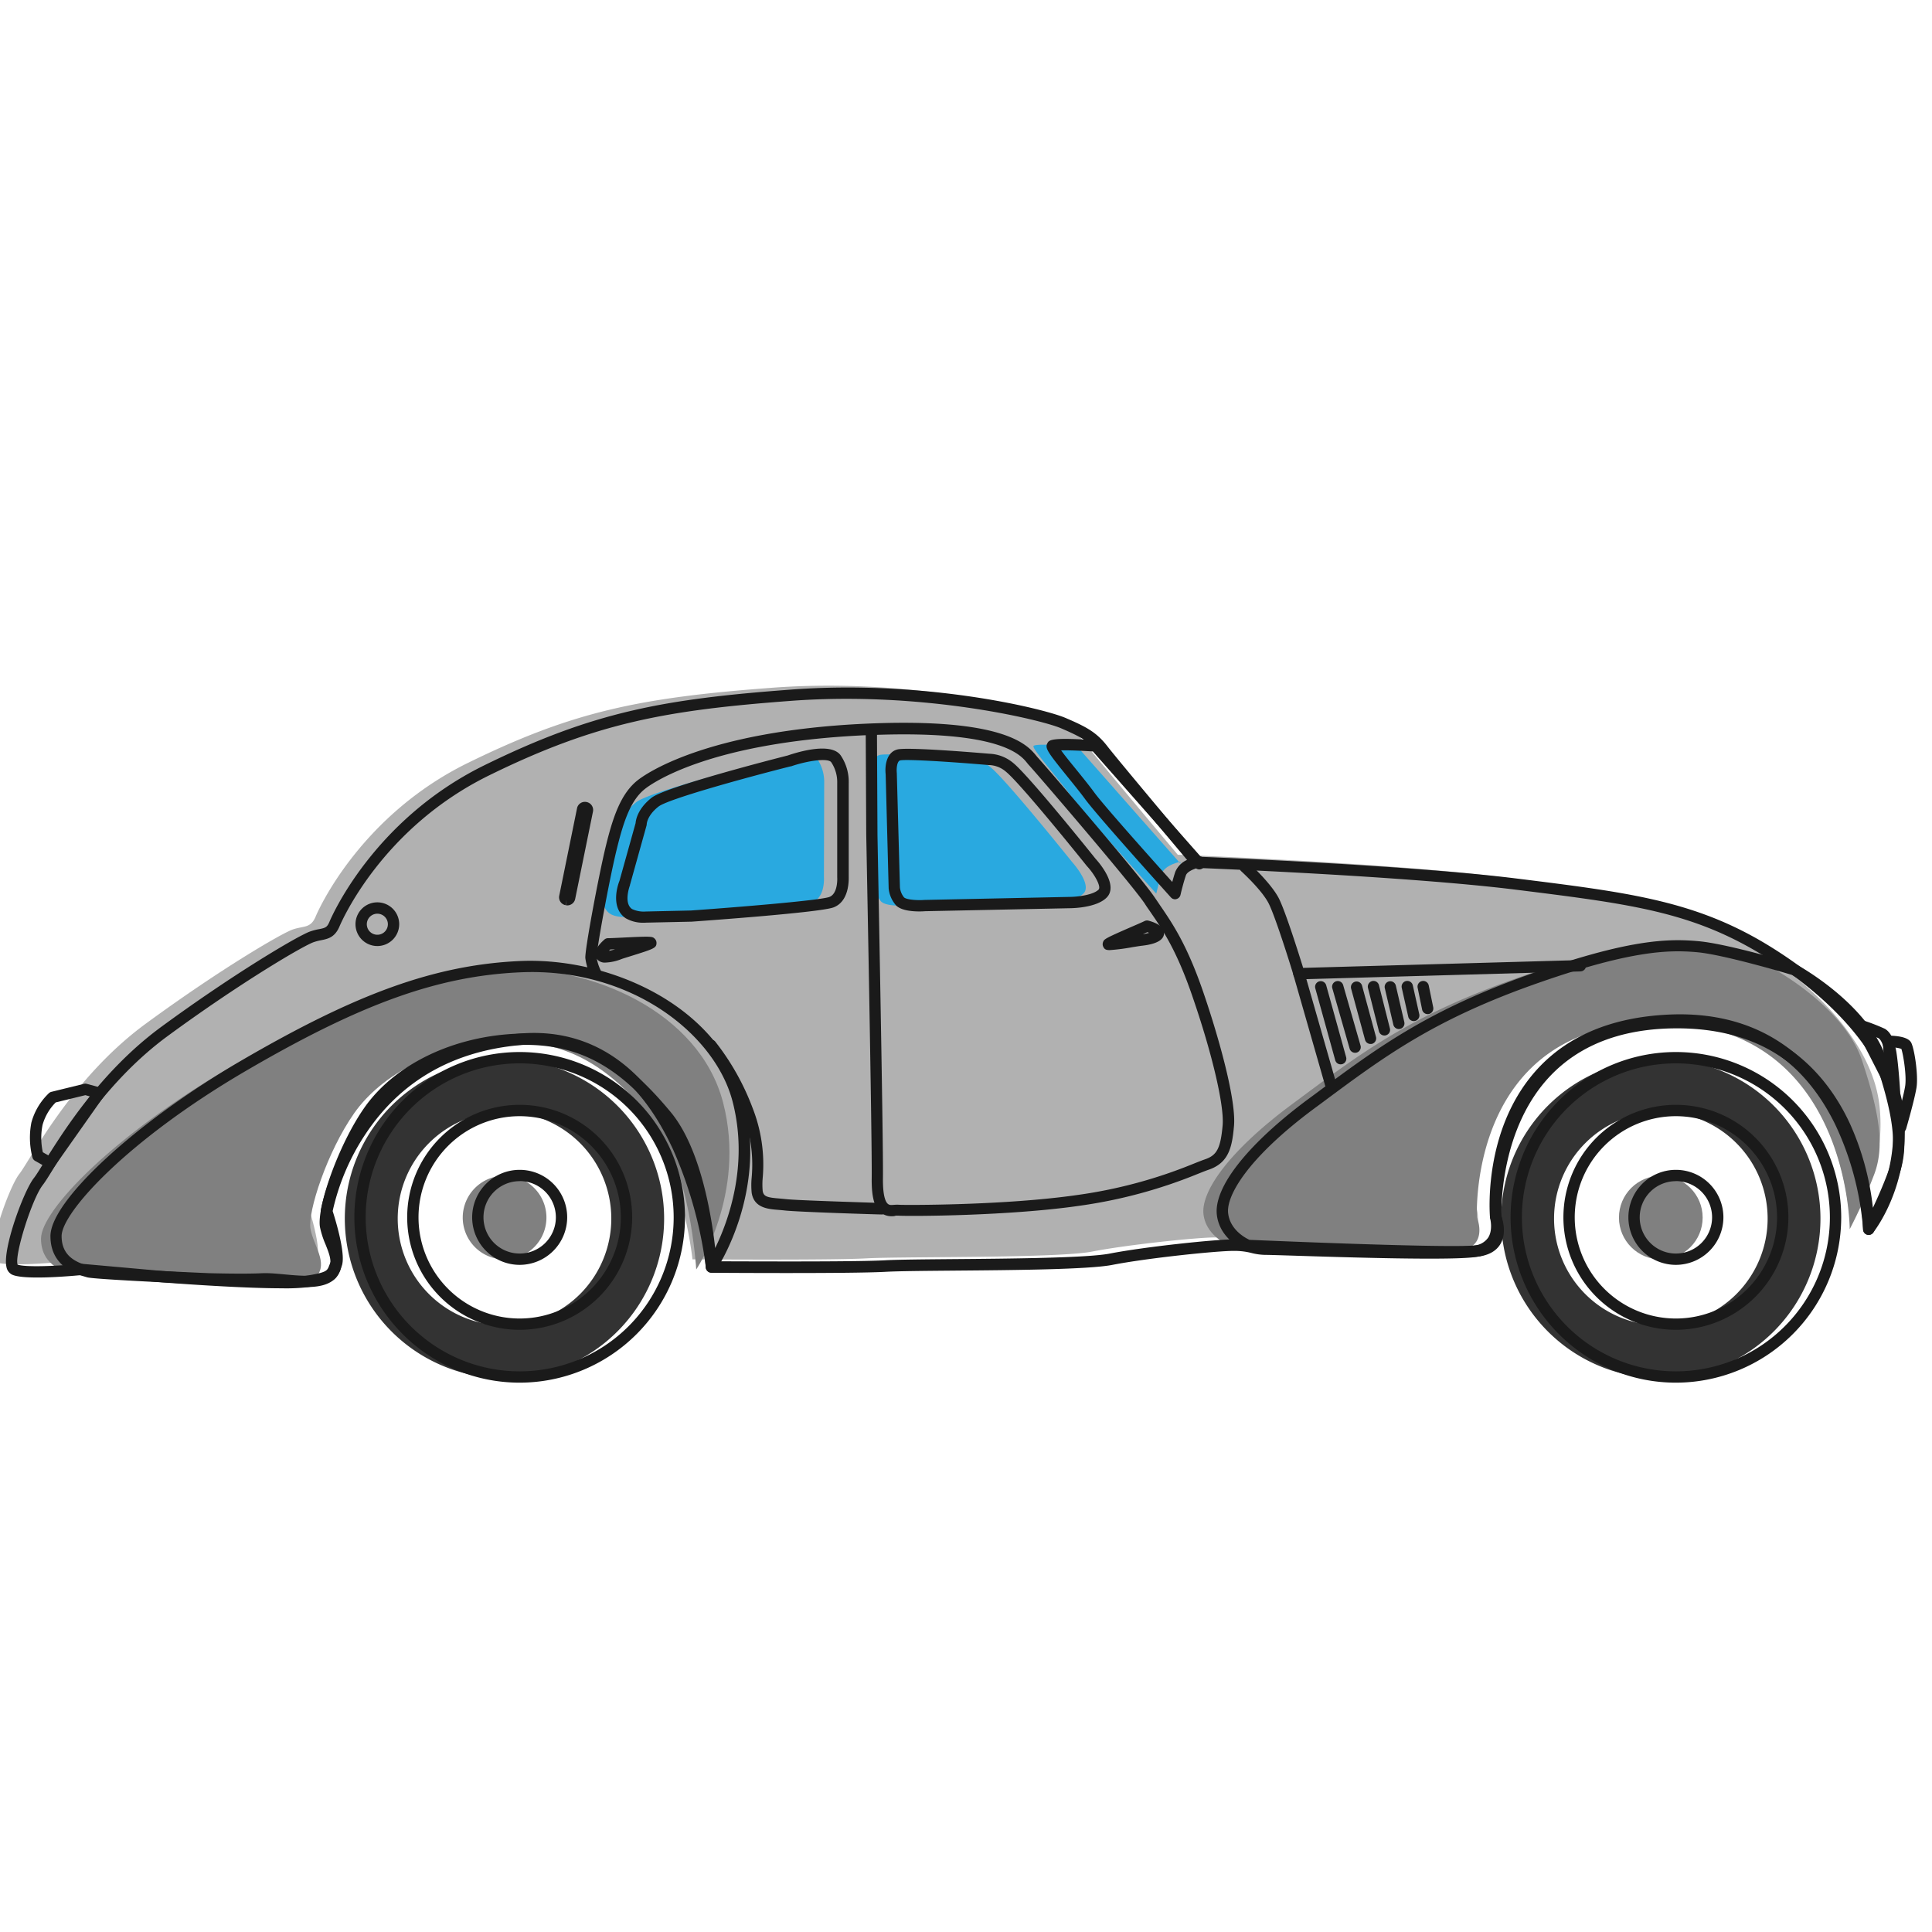 <?xml version="1.0" encoding="UTF-8"?>
<svg xmlns="http://www.w3.org/2000/svg" data-name="Слой 1" id="Слой_1" viewBox="0 0 512 512">
  <defs>
    <style>.cls-1{fill:gray;}.cls-2{fill:#333;}.cls-3{fill:#b1b1b1;}.cls-4{fill:#29a9e0;}.cls-5{fill:#1a1a1a;}</style>
  </defs>
  <title></title>
  <path class="cls-1" d="M133.72,311.58a11.09,11.09,0,1,0,11.09,11.09A11.09,11.09,0,0,0,133.72,311.58Z"></path>
  <circle class="cls-1" cx="440.13" cy="322.67" r="11.09"></circle>
  <path class="cls-2" d="M133.72,280.63A42.31,42.31,0,1,0,176,322.94,42.31,42.31,0,0,0,133.72,280.63Zm0,70.61A28.3,28.3,0,1,1,162,322.94,28.3,28.3,0,0,1,133.72,351.24Z"></path>
  <path class="cls-2" d="M440.13,280.63a42.31,42.31,0,1,0,42.31,42.31A42.31,42.31,0,0,0,440.13,280.63Zm0,70.61a28.3,28.3,0,1,1,28.31-28.3A28.3,28.3,0,0,1,440.13,351.24Z"></path>
  <path class="cls-3" d="M16.45,334.41s-14.75,1.45-17.64,0,3.42-19.62,6.32-23.31,13.7-25.29,33.46-39.78,36.1-24,39-25,4.74-.26,6.06-3.42S96.3,215.77,124,202.18s45.32-17.29,80.63-19.92,66.66,5,72.19,7.38,7.91,3.68,10.54,7.11,24.77,29.77,24.77,29.77,55.11,2.11,84.73,5.8,45.69,5.8,63.61,16.07,36.1,27.14,37.68,45.32a44.87,44.87,0,0,1-7.91,30s-2.63-57.7-53-55.33-45.84,52.19-45.84,52.19,2.1,7.62-5.27,8.94S334,329,330.53,329s-3.95-1.06-8.69-1.06-23.19,1.94-32.41,3.74-50.33,1.27-59.81,1.8-46.11.26-46.11.26-6.46-64.29-50.79-60.34S81.5,319,81.5,319s3.7,11.36,2.53,14-.38,3.43-7.76,4.61-38.2-1.24-38.2-1.24Z"></path>
  <path class="cls-1" d="M51.45,339.59s-30.3-1.32-31.88-1.85-8.7-1.84-8.7-9.48,19.76-27.67,49.54-45.06,50.72-25.29,73.31-26.34,51.58,11.06,57.9,35.3-7.11,44.27-7.11,44.27-1.58-27.67-11.86-40.05-21-20.82-38.93-20.29S101,284.87,93.87,295s-12.38,26.18-11.59,30.65,4.74,9,1.58,12.65-13.18,1.06-18.18,1.32S51.45,339.59,51.45,339.59Z"></path>
  <path class="cls-1" d="M325.79,330.05s-6.15-2.37-6.85-8.25,6.41-16.52,23.45-29.16,30-22.75,57.26-32.59,37.59-9.83,45.32-9.13S470.44,257,470.44,257s18.34,10,23,24,6,22.67,3.33,30a135.88,135.88,0,0,1-6.58,14.75S490.12,271,439.45,271s-48.05,51.61-48.05,51.61,3.4,8.15-5.27,8.93S325.79,330.05,325.79,330.05Z"></path>
  <path class="cls-4" d="M285.34,197.7s-11.06-.8-11.46,0,6.72,8.82,9.88,13.17,22.66,25.95,22.66,25.95.66-2.9,1.45-5.27c.67-2,3.68-2.87,4.6-3.1Z"></path>
  <path class="cls-4" d="M312.75,228.39l-.28.06.41.47Z"></path>
  <path class="cls-4" d="M262.55,203.36a8.67,8.67,0,0,0-5.4-2.11s-21.47-1.84-24-1.18-2,5-2,5l.79,30.17a6.61,6.61,0,0,0,1.58,3.69c1.58,1.45,6.59,1,6.59,1l38.2-.79s6.46,0,8.83-2.37-3-8.3-3-8.3S266.69,206.71,262.55,203.36Z"></path>
  <path class="cls-4" d="M218.42,207.58a11,11,0,0,0-1.84-6.46c-2.11-3-12.39.53-12.39.53s-31.88,8-35.57,10.93-3.69,5.8-3.69,5.8l-4.34,15.54s-2.38,5.8,1,8.17c1.62,1.13,4.61.92,4.61.92l12-.26s33.72-2.37,37.15-3.69,3-6.72,3-6.72Z"></path>
  <path class="cls-5" d="M137.72,366.42a43.81,43.81,0,1,1,43.81-43.81A43.86,43.86,0,0,1,137.72,366.42Zm0-84.62a40.81,40.81,0,1,0,40.81,40.81A40.85,40.85,0,0,0,137.72,281.8Zm0,70.61a29.81,29.81,0,1,1,29.81-29.8A29.84,29.84,0,0,1,137.72,352.41Zm0-56.61a26.81,26.81,0,1,0,26.81,26.81A26.84,26.84,0,0,0,137.72,295.8Z"></path>
  <path class="cls-5" d="M137.72,335.2a12.59,12.59,0,1,1,12.59-12.59A12.61,12.61,0,0,1,137.72,335.2Zm0-22.18a9.59,9.59,0,1,0,9.59,9.59A9.6,9.6,0,0,0,137.72,313Z"></path>
  <path class="cls-5" d="M444.13,366.42a43.81,43.81,0,1,1,43.81-43.81A43.86,43.86,0,0,1,444.13,366.42Zm0-84.62a40.81,40.81,0,1,0,40.81,40.81A40.85,40.85,0,0,0,444.13,281.8Zm0,70.61a29.81,29.81,0,1,1,29.81-29.8A29.84,29.84,0,0,1,444.13,352.41Zm0-56.61a26.81,26.81,0,1,0,26.81,26.81A26.84,26.84,0,0,0,444.13,295.8Z"></path>
  <path class="cls-5" d="M444.13,335.2a12.59,12.59,0,1,1,12.59-12.59A12.61,12.61,0,0,1,444.13,335.2Zm0-22.18a9.59,9.59,0,1,0,9.59,9.59A9.6,9.6,0,0,0,444.13,313Z"></path>
  <path class="cls-5" d="M81.09,341.09c-2,0-4-.19-6-.38a41.55,41.55,0,0,0-5.31-.29c-5,.26-14,0-14.35,0h0C46.21,340,24.7,339,23.09,338.5l-.48-.14c-2.28-.66-9.24-2.67-9.24-10.77,0-9.36,22.56-30.16,50.28-46.35,30.93-18.06,51.68-25.51,74-26.55,24.25-1.13,53.1,12.19,59.42,36.43,6.42,24.61-6.75,44.64-7.32,45.48a1.5,1.5,0,0,1-2.74-.75c0-.28-1.67-27.32-11.51-39.18-10.14-12.22-20.42-20.23-37.73-19.75-16,.47-31.2,7.63-38.67,18.25-7.25,10.28-12,25.9-11.35,29.53a21.11,21.11,0,0,0,1.3,3.94c1.26,3.16,2.7,6.73,0,9.94C87.3,340.56,84.35,341.09,81.09,341.09ZM70.45,337.4c1.44,0,3.13.16,4.9.32,4.3.41,9.66.9,11.37-1.09,1.49-1.74.8-3.75-.46-6.87a23.8,23.8,0,0,1-1.46-4.54c-.9-5.11,4.79-21.76,11.84-31.78,8.13-11.53,23.85-19,41-19.52,18.53-.53,29.43,7.94,40.13,20.83,7.9,9.53,10.79,27.36,11.76,36,3.42-7,9-22,4.6-38.89-4.66-17.88-27-35.55-56.38-34.18-21.79,1-42.15,8.34-72.63,26.14-31.41,18.35-48.79,37.52-48.79,43.76,0,5.15,3.58,6.88,7.08,7.89a4.78,4.78,0,0,1,.59.18c1.51.35,20.1,1.27,31.46,1.76.36,0,9.28.26,14.1,0Z"></path>
  <path class="cls-5" d="M74.61,341.41c-11.51,0-30.65-1.49-31.66-1.57l-21.49-1.92c-2.84.27-15.25,1.37-18.32-.16a2.82,2.82,0,0,1-1.43-2C.62,330.9,6.34,315.5,9,312.17c.51-.64,1.37-2,2.47-3.81,4.9-7.91,15.1-24.38,31.29-36.25,19.1-14,36-24,39.37-25.24a15.25,15.25,0,0,1,2.46-.64c1.56-.32,2.09-.43,2.72-1.95.46-1.09,11.5-26.93,41-41.45,28.94-14.22,47.64-17.57,81.18-20.07,35.88-2.68,67.22,5.07,72.89,7.5,5.51,2.36,8.23,3.79,11.14,7.57,2.38,3.1,21.21,25.54,24.3,29.22,6.36.26,56.61,2.35,84.2,5.78,28.53,3.55,45.75,5.7,64.17,16.26,8.48,4.87,36.35,22.61,38.42,46.49,1.62,18.57-7.82,30.6-8.23,31.11a1.49,1.49,0,0,1-1.63.48,1.5,1.5,0,0,1-1-1.35,79.6,79.6,0,0,0-7.49-28c-8.94-18.11-23.69-26.82-43.9-25.86-14.48.68-25.68,5.45-33.29,14.18-12.43,14.26-11.26,34.6-11.14,36.27.19.79.89,4.34-.92,7.21a7.86,7.86,0,0,1-5.57,3.44c-6,1.07-35.05.14-49-.31-3.57-.11-6.15-.19-6.85-.19a15.79,15.79,0,0,1-3.91-.5,18.33,18.33,0,0,0-4.78-.56c-4.6,0-22.9,1.91-32.12,3.71-6.25,1.22-26.14,1.39-42.13,1.52-7.9.07-14.72.13-17.89.31-9.42.52-44.71.27-46.2.26a1.5,1.5,0,0,1-1.48-1.35,112.33,112.33,0,0,0-8.67-31.24c-9.21-20-22.82-29.33-40.5-27.75-17.86,1.59-31.67,9.5-41,23.51a60.41,60.41,0,0,0-8.75,20.47c1,3.17,3.6,11.89,2.35,14.69-.15.33-.26.63-.37.9-1,2.74-2.15,3.56-8.52,4.58A50.25,50.25,0,0,1,74.61,341.41Zm-53.16-6.5h.13l21.62,1.93c.29,0,30.72,2.4,37.83,1.26,5.52-.88,5.67-1.3,6.2-2.68.12-.32.26-.67.43-1.06.56-1.25-.89-7.69-2.58-12.91a1.43,1.43,0,0,1-.06-.71c.07-.42,7.6-42.81,52.57-46.82,18.81-1.68,33.86,8.54,43.51,29.55a113.42,113.42,0,0,1,8.74,30.79c6.65,0,36.38.19,44.7-.27,3.23-.18,10.09-.24,18-.31,15-.12,35.6-.3,41.57-1.47,9.36-1.82,28-3.76,32.7-3.76a21.28,21.28,0,0,1,5.45.63,12.59,12.59,0,0,0,3.24.43c.74,0,3.21.08,6.94.2,12.78.4,42.72,1.36,48.39.35a5,5,0,0,0,3.56-2.09c1.29-2.05.54-4.94.53-5a2.56,2.56,0,0,1-.05-.27c-.08-.92-1.88-22.85,11.86-38.61,8.17-9.37,20.08-14.49,35.41-15.21,14.07-.67,25.86,3.22,35,11.55,13.95,12.71,18,32.14,19.11,40.8a44.93,44.93,0,0,0,5.33-25.43c-1.55-17.82-20.09-34.49-36.93-44.15-17.89-10.26-33.93-12.26-63-15.88S317.58,230,317,230a1.49,1.49,0,0,1-1.09-.53c-.9-1.08-22.18-26.41-24.81-29.83-2.36-3.07-4.45-4.29-9.94-6.65-5.3-2.27-36.64-9.85-71.49-7.26-33.13,2.48-51.58,5.77-80.08,19.77S90.47,244.39,90,245.44c-1.24,3-3.1,3.36-4.9,3.73a14.12,14.12,0,0,0-2,.52c-2.82,1-19.37,10.72-38.62,24.84C28.76,286.05,18.77,302.19,14,309.94c-1.19,1.92-2.05,3.31-2.66,4.09-2.86,3.64-7.57,18.66-6.67,21.11,1.93.7,9.85.45,16.66-.22Z"></path>
  <path class="cls-5" d="M13.29,309.68a1.51,1.51,0,0,1-.74-.19L9.3,307.64a1.47,1.47,0,0,1-.7-.9,20.86,20.86,0,0,1-.28-9.26A16.78,16.78,0,0,1,13,289.67a1.49,1.49,0,0,1,.65-.33l8.6-2.11a1.54,1.54,0,0,1,.74,0l3.69,1a1.5,1.5,0,0,1,.85,2.31L14.52,309A1.48,1.48,0,0,1,13.29,309.68Zm-1.94-4.32,1.5.85,11-15.65-1.23-.33-7.85,1.92a13.62,13.62,0,0,0-3.5,6A17.63,17.63,0,0,0,11.35,305.36Z"></path>
  <path class="cls-5" d="M384.75,333.21c-16.22,0-52.24-1.58-54-1.66a1.52,1.52,0,0,1-.47-.1c-.29-.11-7-2.77-7.8-9.48-.87-7.3,8.12-18.71,24-30.54l2.06-1.52c16.35-12.16,29.26-21.75,55.59-31.27,27.33-9.87,38.06-9.93,46-9.21s25,5.89,25.76,6.11a1.48,1.48,0,0,1,.29.12c.77.42,18.92,10.47,23.71,24.87,5.09,15.25,6,23.65,3.32,31a137.4,137.4,0,0,1-6.66,14.94,1.5,1.5,0,0,1-2.83-.7,71.94,71.94,0,0,0-6.27-26.83c-8.18-17.53-22.64-26.42-43-26.42-14.34,0-25.65,4.24-33.61,12.61-13.18,13.87-13,34.8-12.95,37.2.36,1,1.42,4.55-.28,7.38-1.17,1.94-3.31,3.07-6.35,3.35C389.94,333.16,387.66,333.21,384.75,333.21Zm-53.63-4.64c4.05.17,51.71,2.22,59.87,1.48,2-.18,3.39-.82,4.05-1.9,1-1.62.31-4.14,0-5a1.65,1.65,0,0,1-.11-.5c0-1-1-24.06,13.77-39.63,8.54-9,20.58-13.55,35.78-13.55,27,0,39.75,15.36,45.74,28.24a73.7,73.7,0,0,1,6.12,22.36c1.27-2.69,2.81-6.18,4.06-9.61,2.41-6.62,1.5-14.48-3.34-29-4.22-12.66-20.54-22.18-22.18-23.1-1.76-.53-17.9-5.31-25-6-7.59-.69-17.92-.61-44.68,9-25.91,9.37-38.67,18.85-54.82,30.86l-2.06,1.52c-17.74,13.17-23.4,23.2-22.85,27.78C326,326,330.15,328.12,331.12,328.57Z"></path>
  <path class="cls-5" d="M502,290.82a1.5,1.5,0,0,1-1.34-.82c-2.61-5.15-6.64-13.05-7-13.7-.51-.88-2.39-3.87-2.41-3.9a1.51,1.51,0,0,1,1.76-2.22,52.5,52.5,0,0,1,6.54,2.48c1,.63,2.29,1.95,3,6.08.6,3.72,1,10.22,1,10.49a1.51,1.51,0,0,1-1.11,1.54A1.74,1.74,0,0,1,502,290.82Zm-6-16.39.22.38c.27.48,2,3.76,3.62,7-.1-.94-.22-1.85-.34-2.61-.2-1.24-.68-3.41-1.66-4.06C497.68,275.06,497,274.78,496,274.43Z"></path>
  <path class="cls-5" d="M503.7,300.24h-.06a1.5,1.5,0,0,1-1.41-1.2l-2.31-11.33c0-.06,0-.11,0-.17l-1-11.46a1.51,1.51,0,0,1,1.52-1.63c3.31.05,5.33.65,6,1.78.86,1.44,2,8.74,1.44,12.08s-2.65,10.54-2.74,10.85A1.51,1.51,0,0,1,503.7,300.24Zm-.82-13,1,5.08c.43-1.67.82-3.34,1-4.45.45-2.76-.53-8.57-1-9.91a8.39,8.39,0,0,0-1.87-.36ZM504,278h0Z"></path>
  <path class="cls-5" d="M344.23,259.53a1.51,1.51,0,0,1-1.44-1.06c0-.15-4.72-15.46-6.61-19.11s-7.27-8.49-7.32-8.54a1.5,1.5,0,0,1,2-2.22c.24.21,5.89,5.36,8,9.38,1.73,3.33,5.36,14.87,6.49,18.52l73.42-2.07a1.5,1.5,0,1,1,.08,3l-74.56,2.11Z"></path>
  <path class="cls-5" d="M355.29,282.06a1.48,1.48,0,0,1-1.44-1.1l-5.27-19a1.5,1.5,0,1,1,2.89-.8l5.27,19a1.51,1.51,0,0,1-1.05,1.85A1.83,1.83,0,0,1,355.29,282.06Z"></path>
  <path class="cls-5" d="M359.11,279a1.51,1.51,0,0,1-1.44-1.08l-4.61-16.08a1.5,1.5,0,0,1,2.88-.83l4.62,16.08a1.51,1.51,0,0,1-1,1.85A1.52,1.52,0,0,1,359.11,279Z"></path>
  <path class="cls-5" d="M363.2,276.66a1.5,1.5,0,0,1-1.45-1.11L358.06,262a1.5,1.5,0,1,1,2.9-.78l3.69,13.57a1.51,1.51,0,0,1-1.06,1.84A1.74,1.74,0,0,1,363.2,276.66Z"></path>
  <path class="cls-5" d="M366.89,274.42a1.5,1.5,0,0,1-1.46-1.13l-2.9-11.46a1.52,1.52,0,0,1,1.09-1.83,1.5,1.5,0,0,1,1.82,1.09l2.9,11.46a1.49,1.49,0,0,1-1.09,1.82A1.12,1.12,0,0,1,366.89,274.42Z"></path>
  <path class="cls-5" d="M370.71,272.71a1.5,1.5,0,0,1-1.46-1.16L367,261.93a1.5,1.5,0,1,1,2.92-.68l2.24,9.62a1.51,1.51,0,0,1-1.12,1.8A2.09,2.09,0,0,1,370.71,272.71Z"></path>
  <path class="cls-5" d="M374.66,270.6a1.49,1.49,0,0,1-1.46-1.17l-1.72-7.64a1.51,1.51,0,0,1,1.14-1.8,1.5,1.5,0,0,1,1.79,1.14l1.71,7.64a1.49,1.49,0,0,1-1.13,1.79A1.24,1.24,0,0,1,374.66,270.6Z"></path>
  <path class="cls-5" d="M378.35,268.75a1.49,1.49,0,0,1-1.47-1.19l-1.19-5.8a1.5,1.5,0,0,1,2.94-.6l1.19,5.79a1.5,1.5,0,0,1-1.17,1.77A1,1,0,0,1,378.35,268.75Z"></path>
  <path class="cls-5" d="M352.92,289.83a1.49,1.49,0,0,1-1.44-1.08l-8.69-30.3a1.5,1.5,0,1,1,2.88-.83l8.69,30.3a1.47,1.47,0,0,1-1.44,1.91Z"></path>
  <path class="cls-5" d="M311.42,238.32a1.49,1.49,0,0,1-1.11-.49c-.8-.89-19.59-21.72-22.76-26.08-1.15-1.58-2.86-3.69-4.51-5.73-5.4-6.67-6.14-7.72-5.5-9,.45-.91.84-1.69,12.91-.83a1.53,1.53,0,0,1,1,.5l26.67,30.24a1.51,1.51,0,0,1,1.08,1.17,1.11,1.11,0,0,1,0,.19,1.5,1.5,0,0,1-2.23,1.84c-1.1.37-2.43,1-2.71,1.89-.76,2.27-1.41,5.1-1.41,5.12a1.51,1.51,0,0,1-1.09,1.12A1.2,1.2,0,0,1,311.42,238.32Zm-30.21-39.47c1,1.42,2.78,3.57,4.16,5.28,1.68,2.07,3.41,4.22,4.61,5.86,2.5,3.44,15.72,18.22,20.68,23.74.23-.84.5-1.78.79-2.65a6,6,0,0,1,3.42-3.31l-25.24-28.62C286.57,198.94,283.2,198.81,281.21,198.85Z"></path>
  <path class="cls-5" d="M243.61,241.54c-1.83,0-4.66-.23-6.05-1.5a7.92,7.92,0,0,1-2.06-4.66.34.34,0,0,1,0-.1l-.79-30.1c-.24-2.11.15-5.79,3.09-6.56,2.61-.69,20.62.81,24.42,1.13a10.42,10.42,0,0,1,6.29,2.44c4.21,3.41,21.11,24.5,21.83,25.4,1,1.09,6.14,7.07,2.92,10.29-2.73,2.73-9.16,2.81-9.89,2.81l-38.17.79C244.94,241.5,244.36,241.54,243.61,241.54Zm-5.12-6.4a5,5,0,0,0,1.09,2.68c.65.6,3.4.83,5.46.67l38.29-.8c2.29,0,6.4-.53,7.8-1.93.76-.76-1-4-3.08-6.23-6.07-7.57-18.27-22.44-21.44-25a7.2,7.2,0,0,0-4.4-1.78H262c-10.39-.9-22-1.6-23.46-1.23-.87.23-1,2.34-.87,3.37,0,.05,0,.1,0,.14Z"></path>
  <path class="cls-5" d="M170.66,244.53a9.16,9.16,0,0,1-4.87-1.2c-4.15-2.88-2-9-1.63-9.88l4.28-15.32c.07-.9.59-3.85,4.26-6.73s32.48-10.29,36.06-11.19c2.74-.94,11.51-3.6,14.05,0a12.5,12.5,0,0,1,2.11,7.36V232.3c0,.71.24,6.53-4,8.16-3.53,1.36-34.11,3.54-37.59,3.79l-12.06.26A6.14,6.14,0,0,1,170.66,244.53Zm-3.69-10s-1.83,4.74.52,6.37a7.27,7.27,0,0,0,3.66.66l12-.27c12.89-.91,34.31-2.69,36.65-3.59s2.08-5.16,2.07-5.21v-25a9.46,9.46,0,0,0-1.58-5.48c-.83-1.2-6.31-.42-10.66,1.08l-.12,0c-12.21,3.08-32.51,8.69-35,10.66-3,2.35-3.11,4.55-3.12,4.65a1.57,1.57,0,0,1-.05.37L167,234.33a1,1,0,0,1-.06.16Zm-1.39-.57h0Z"></path>
  <path class="cls-5" d="M236.41,322.31a4.49,4.49,0,0,1-3.23-1.16c-1.56-1.47-2.23-4.25-2.17-9,.13-10.26-1.43-90.18-1.45-91l-.13-26.1a1.48,1.48,0,0,1,0-.21c-41.93,1.89-57,13-58.57,14.28-3.63,2.91-5.52,8.2-7.38,15.79-2,8.06-5.44,27-5.37,28.79a11.87,11.87,0,0,0,1.17,3.64,1.5,1.5,0,1,1-2.69,1.34,15.16,15.16,0,0,1-1.47-4.78c-.16-2.18,3.58-22.12,5.44-29.71,2-8.2,4.13-14,8.42-17.41,1.67-1.33,17.49-13.05,60.56-15,36.77-1.63,42.8,5.72,45.06,8.48.14.16.25.31.36.43,2,2.15,27.28,31.52,31,37.07q.69,1,1.41,2.07c3.38,4.94,7.21,10.54,11.54,23.18,4.13,12.06,8.74,28.56,8.11,35.4-.49,5.42-1.29,9.71-6.67,11.56-.72.25-1.64.61-2.81,1.08a130.19,130.19,0,0,1-31.32,8.47c-18.69,2.73-45.08,2.83-48,2.65a8.24,8.24,0,0,0-.84,0C237.09,322.29,236.77,322.31,236.41,322.31Zm-4-127.57a1.63,1.63,0,0,1,0,.31l.13,26.09c0,.78,1.58,80.75,1.45,91.06-.06,4.82.74,6.31,1.23,6.77s.91.38,1.94.31a8.12,8.12,0,0,1,1.21,0c1.63.09,28,.2,47.39-2.63a127.06,127.06,0,0,0,30.64-8.29c1.21-.48,2.16-.86,2.95-1.13,3.15-1.08,4.11-2.93,4.66-9,.46-5.16-2.73-18.89-8-34.16-4.19-12.25-7.9-17.67-11.18-22.45-.48-.71-1-1.4-1.42-2.1-3.51-5.26-28.71-34.58-30.68-36.7-.15-.15-.31-.35-.49-.57C270.53,200.08,265.25,193.64,232.4,194.74Z"></path>
  <path class="cls-5" d="M233.7,321.85h0c-.91,0-22.5-.67-25.82-1.07-.53-.06-1.07-.1-1.6-.15-2.73-.21-6.46-.51-7.08-4.54a21.16,21.16,0,0,1,0-4,38,38,0,0,0-2.4-17.14A64.33,64.33,0,0,0,187.24,278a1.5,1.5,0,1,1,2.28-2,65.79,65.79,0,0,1,10,17.82,40.81,40.81,0,0,1,2.6,18.38,19.42,19.42,0,0,0,0,3.41c.23,1.46,1.18,1.75,4.36,2l1.71.16c3.19.39,25.34,1,25.56,1.05a1.5,1.5,0,0,1,1.46,1.54A1.52,1.52,0,0,1,233.7,321.85Z"></path>
  <path class="cls-5" d="M160.5,255.09A2.67,2.67,0,0,1,158,253.9c-.94-1.63.65-3.56,2.15-4.89a1.47,1.47,0,0,1,1-.38c.62,0,2.12-.08,3.72-.15,7.92-.4,8-.31,8.63.28a1.54,1.54,0,0,1,.48,1.11c0,1.37-.66,1.58-6.92,3.54-1.05.33-2,.61-2.37.76A12.82,12.82,0,0,1,160.5,255.09Zm1.22-3.47-.34.36a13.73,13.73,0,0,0,1.62-.41Z"></path>
  <path class="cls-5" d="M294.06,251.79c-1.06,0-1.38-.28-1.69-.9a1.56,1.56,0,0,1-.06-1.2c.29-.8.33-.92,7.6-4.09,1.47-.63,2.86-1.24,3.41-1.51a1.5,1.5,0,0,1,1.06-.1c1.93.52,4.21,1.55,4.1,3.43-.1,1.71-2.08,2.79-5.87,3.21-.45.05-1.38.2-2.47.37A51.9,51.9,0,0,1,294.06,251.79Zm10-4.75-1.17.52a12.17,12.17,0,0,0,1.64-.35Z"></path>
  <path class="cls-5" d="M100,250.71a5.79,5.79,0,1,1,5.79-5.79A5.8,5.8,0,0,1,100,250.71Zm0-8.57a2.79,2.79,0,1,0,2.79,2.78A2.79,2.79,0,0,0,100,242.14Z"></path>
  <path class="cls-5" d="M150.35,239.94a2,2,0,0,1-.42-.05l.23-1.48-.3,1.47a2.13,2.13,0,0,1-1.66-2.5l4.72-23.18a2.09,2.09,0,0,1,.91-1.35,2.12,2.12,0,0,1,1.59-.31,2.15,2.15,0,0,1,1.73,2.52l-4.72,23.17a2.14,2.14,0,0,1-2.08,1.71Z"></path>
</svg>
